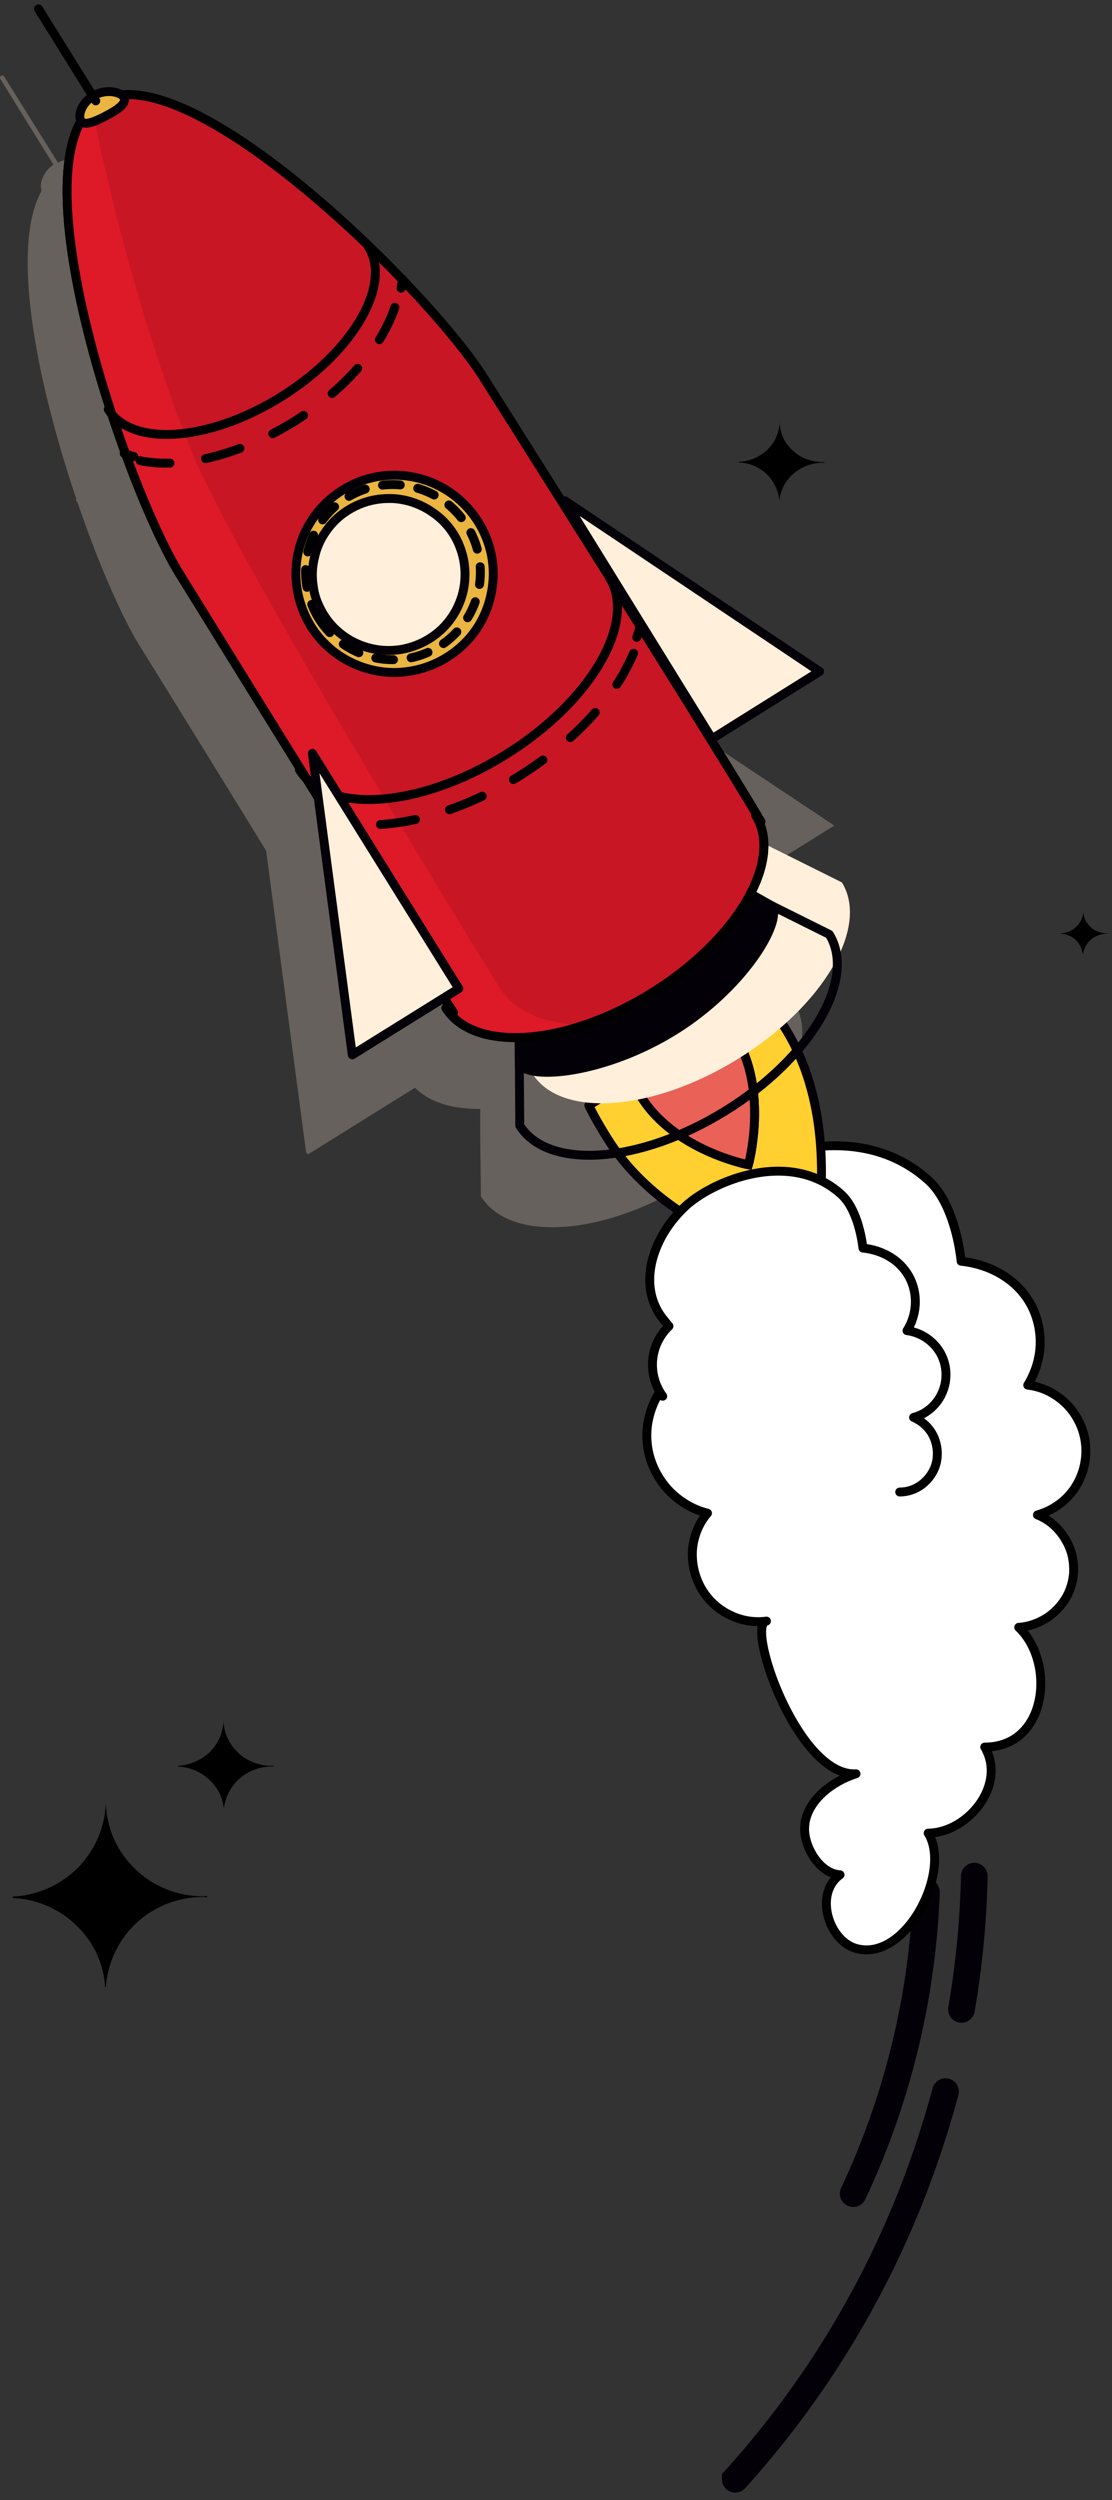 <svg width="125" height="281" fill="none" xmlns="http://www.w3.org/2000/svg"><rect width="100%" height="100%" fill="#333333" stroke="none"/><path d="M108.08 225.857a101.935 101.935 0 001.443-14.977m-26.874 67.789a105.096 105.096 0 0019.19-30.423 110.833 110.833 0 004.446-13.145M95.91 246.568a87.47 87.47 0 008.23-33.894" stroke="#030007" stroke-width="3" stroke-miterlimit="10" stroke-linecap="round"/><path opacity=".25" d="M93.765 92.893c0-.039 0-.078-.039-.117-.039-.039-.039-.078-.078-.078l-28.785-19.15a5204.957 5204.957 0 00-12.988-20.712l-1.521-2.457c-2.964-4.798-11.39-14.158-20.282-21.53-5.305-4.369-14.275-10.921-20.399-10.492-.663-.546-2.028-.663-3.16-.078L.469 8.606c0-.04-.039-.04-.078-.078-.039 0-.039-.04-.078-.04H.195c-.039 0-.078 0-.078.04-.039 0-.039.039-.078.078S0 8.645 0 8.684V8.8c0 .039 0 .078.039.078l5.968 9.634c-.507.35-.936.819-1.17 1.404a2.352 2.352 0 00-.235.741c-.039.273 0 .507.078.78-3.003 5.383-1.053 16.46.586 23.246a132.516 132.516 0 003.315 11.39c-.04.038-.04.078-.04.117 0 .038 0 .078.04.116.039.078.117.157.156.234 2.38 6.982 5.07 13.028 7.02 16.148l1.405 2.262a5978.63 5978.63 0 0112.754 20.672l4.485 33.856c0 .039.04.078.04.117.038.039.038.078.077.078.04 0 .078.039.117.039.04 0 .078 0 .117-.039l11.897-7.411c1.599 1.599 4.095 2.379 7.137 2.379h.195v2.848l.078 6.903c0 .039 0 .078.04.117 1.443 2.301 4.329 3.433 7.995 3.433 4.486 0 10.063-1.717 15.407-5.032 4.68-2.925 8.463-6.592 10.687-10.414 2.223-3.822 2.613-7.372 1.053-9.907-.04-.039-.078-.078-.117-.078l-6.358-3.198-2.301-1.287c1.404-2.848 1.755-5.422 1.014-7.567l12.091-7.528c.04 0 .078-.039.117-.078.04-.039.04.078.078.04z" fill="#FFEFDB"/><path d="M78.943 140.361c1.054-1.911-2.223-4.447-.663-5.812 5.032-4.407 17.747-9.439 26.094-1.872 2.262 2.028 3.354 6.163 3.666 9.088 4.408.468 8.23 3.315 8.815 7.957.273 2.067-.234 4.173-1.326 5.967 1.716.195 3.276 1.015 4.486 2.263 1.17 1.248 1.911 2.886 2.028 4.602a7.598 7.598 0 01-1.326 4.837c-.976 1.404-2.458 2.418-4.096 2.886.156.078.312.117.507.234.78.39 1.443.936 1.989 1.599a6.952 6.952 0 011.249 2.223c.273.819.351 1.677.312 2.536a6.832 6.832 0 01-.702 2.457 6.98 6.98 0 01-2.263 2.496c-.975.624-2.067 1.014-3.198 1.092 4.173 3.979 3.198 13.456-3.822 13.456 2.496 4.252-1.912 9.634-6.358 9.673 2.652 4.252-2.418 14.393-7.996 12.989-3.16-.78-4.875-6.163-1.911-8.308-2.184-.117-3.861-2.847-3.978-4.915-.156-3.12 2.925-5.538 5.772-6.435-6.591.351-12.442-16.85-10.063-17.162a7.133 7.133 0 01-4.29-.78c-1.326-.663-2.418-1.755-3.12-3.042a7.77 7.77 0 01-.898-4.291c.156-1.482.702-2.886 1.677-4.017-1.56-.39-2.964-1.209-4.134-2.34a9.252 9.252 0 01-2.38-4.096 8.808 8.808 0 01.04-4.719 8.981 8.981 0 012.418-4.057c-.429-.468 3.862-.156 3.471-.702-3.12-4.173-2.457-9.439 0-13.807z" fill="#fff" stroke="#000" stroke-linecap="round" stroke-linejoin="round"/><path fill-rule="evenodd" clip-rule="evenodd" d="M85.809 112.005a48.34 48.34 0 012.457 3.588c7.06 11.35 2.808 26.757 2.808 26.757s-15.68-3.003-22.739-14.314c-.78-1.249-1.521-2.497-2.145-3.784l19.619-12.247z" fill="#FFD02F" stroke="#030007" stroke-linecap="round" stroke-linejoin="round"/><path fill-rule="evenodd" clip-rule="evenodd" d="M81.323 114.501c.468.624.897 1.248 1.326 1.95 3.784 6.124 1.482 14.471 1.482 14.471s-8.385-1.599-12.13-7.762c-.429-.663-.78-1.365-1.13-2.067l10.452-6.592z" fill="#fff" stroke="#000" stroke-linecap="round" stroke-linejoin="round"/><path fill-rule="evenodd" clip-rule="evenodd" d="M81.323 114.501c.468.624.897 1.248 1.326 1.95 3.784 6.124 1.482 14.471 1.482 14.471s-8.385-1.599-12.13-7.762c-.429-.663-.78-1.365-1.13-2.067l10.452-6.592z" fill="#EA6157" stroke="#030007" stroke-miterlimit="10"/><path d="M59.767 109.987l.078 10.687c3.16 5.032 13.495 4.291 23.09-1.638 9.595-5.928 14.822-14.821 11.701-19.853l-9.633-4.797" fill="#FFEFDB"/><path d="M58.35 115.827l.078 10.687c3.159 5.032 13.495 4.291 23.09-1.638 9.595-5.928 14.821-14.821 11.701-19.853l-9.634-4.797" stroke="#030007" stroke-linecap="round" stroke-linejoin="round"/><path d="M58.35 116.608l.039 3.003c1.17 1.872 9.712 1.014 17.434-3.784 7.723-4.797 12.13-12.13 10.96-14.002l-2.886-1.638" fill="#030007"/><path d="M58.35 116.608l.039 3.003c1.17 1.872 9.712 1.014 17.434-3.784 7.723-4.797 12.13-12.13 10.96-14.002l-2.886-1.638" stroke="#030007" stroke-miterlimit="10"/><path fill-rule="evenodd" clip-rule="evenodd" d="M50.978 113.799c-6.006-9.127-30.033-48.092-30.774-49.262-6.046-9.712-18.878-47-9.127-53.045 9.751-6.046 37.249 21.296 43.294 30.97.78 1.247 25.431 40.173 31.165 49.885" fill="#C81624"/><path d="M50.978 113.799c-6.006-9.127-30.033-48.092-30.774-49.262-6.046-9.712-18.878-47-9.127-53.045 9.751-6.046 37.249 21.296 43.294 30.97.78 1.247 25.431 40.173 31.165 49.885" stroke="#000" stroke-linecap="round" stroke-linejoin="round"/><path fill-rule="evenodd" clip-rule="evenodd" d="M34.947 70.388a11.008 11.008 0 004.837 4.212c1.99.897 4.212 1.21 6.397.82 2.145-.352 4.173-1.366 5.772-2.848a10.756 10.756 0 003.198-5.578 10.846 10.846 0 00-.429-6.396 11.286 11.286 0 00-3.939-5.11 11.074 11.074 0 00-6.084-2.067 10.854 10.854 0 00-6.202 1.677c-2.496 1.56-4.29 4.018-4.954 6.904-.663 2.886-.117 5.89 1.404 8.386z" fill="#EBB541" stroke="#030007" stroke-linecap="round" stroke-linejoin="round"/><path d="M35.844 69.53a9.747 9.747 0 004.29 3.744c1.756.82 3.745 1.053 5.657.741A9.778 9.778 0 0050.9 71.48c1.404-1.326 2.418-3.042 2.847-4.954a9.812 9.812 0 00-.39-5.694 9.99 9.99 0 00-3.471-4.525 10.044 10.044 0 00-5.422-1.833c-1.95-.078-3.861.468-5.5 1.482-2.222 1.365-3.783 3.589-4.368 6.085a10.038 10.038 0 001.248 7.489z" stroke="#000" stroke-linecap="round" stroke-linejoin="round" stroke-dasharray="2 2"/><path fill-rule="evenodd" clip-rule="evenodd" d="M36.366 69.062a8.485 8.485 0 003.745 3.276 8.662 8.662 0 004.953.663 8.828 8.828 0 004.486-2.184 8.589 8.589 0 002.496-4.29 8.578 8.578 0 00-.312-4.954 8.213 8.213 0 00-3.043-3.94c-1.365-.975-3.042-1.56-4.719-1.599-1.716-.039-3.354.39-4.797 1.288a8.136 8.136 0 00-2.458 2.3 7.952 7.952 0 00-1.365 3.043 8.091 8.091 0 00-.117 3.354c.117 1.014.546 2.068 1.131 3.043z" fill="#FFEFDB" stroke="#030007" stroke-linecap="round" stroke-linejoin="round"/><path fill-rule="evenodd" clip-rule="evenodd" d="M50.12 113.292c3.16 5.032 13.535 4.291 23.13-1.677 9.633-5.968 14.86-14.9 11.7-19.97" fill="#C81624"/><path d="M50.12 113.292c3.16 5.032 13.535 4.291 23.13-1.677 9.633-5.968 14.86-14.9 11.7-19.97" stroke="#000" stroke-linecap="round" stroke-linejoin="round"/><path opacity=".4" fill-rule="evenodd" clip-rule="evenodd" d="M20.204 64.654c-5.929-9.478-18.215-45.127-9.868-52.577 0 0 3.861 20.555 11.272 38.809 4.915 12.091 32.373 56.634 34.48 60.027 3.51 5.655 12.325 3.51 6.942 4.992-9.4 2.497-12.052-1.872-12.052-1.872-5.968-9.205-30.033-48.248-30.774-49.379z" fill="#FF1E2F"/><path d="M71.923 70.583l-.35 1.053" stroke="#000" stroke-linecap="round" stroke-linejoin="round"/><path d="M71.221 73.43c-.35.82-.78 1.638-1.209 2.418-2.457 4.174-6.592 8.23-11.662 11.39-5.11 3.159-10.531 5.07-15.367 5.421-.547.04-1.054.078-1.56.078-.664 0-1.327-.039-1.99-.117" stroke="#000" stroke-linecap="round" stroke-linejoin="round" stroke-dasharray="3.98 3.98"/><path d="M38.302 92.737c-.352-.117-.703-.234-1.093-.351m-3.549-5.851c3.16 5.032 13.535 4.29 23.13-1.677 9.633-5.967 14.86-14.938 11.7-19.97m-18.37 48.404c3.16 5.032 13.535 4.291 23.13-1.677 9.633-5.968 14.86-14.9 11.7-19.97m-39.745-60.3c0 .351-.078.702-.117 1.053" stroke="#000" stroke-linecap="round" stroke-linejoin="round"/><path d="M44.386 34.543c-.35 1.053-.858 2.107-1.404 3.082-2.106 3.588-5.617 7.06-9.907 9.75-4.29 2.653-8.932 4.33-13.066 4.642-.468.04-.897.04-1.365.04a14.46 14.46 0 01-2.887-.274" stroke="#000" stroke-linecap="round" stroke-linejoin="round" stroke-dasharray="4.04 4.04"/><path d="M15.056 51.315a36.82 36.82 0 01-1.093-.351M12.17 46.01c2.652 4.252 11.35 3.628 19.423-1.404 8.074-5.031 12.482-12.559 9.83-16.85" stroke="#000" stroke-linecap="round" stroke-linejoin="round"/><path d="M50.978 113.799c-6.006-9.127-30.033-48.092-30.774-49.262-6.046-9.712-18.878-47-9.127-53.045 9.751-6.046 37.249 21.296 43.294 30.97.78 1.247 25.431 40.173 31.165 49.885" stroke="#000" stroke-linecap="round" stroke-linejoin="round"/><path fill-rule="evenodd" clip-rule="evenodd" d="M80.04 83.041l12.091-7.567-28.629-19.19L80.04 83.041zm-28.467 28.077l-11.974 7.45-4.486-33.894 16.46 26.444z" fill="#FFEFDB" stroke="#030007" stroke-linecap="round" stroke-linejoin="round"/><path d="M74.498 156.937a6.027 6.027 0 01-1.132-4.056 6.01 6.01 0 011.834-3.822c-.273-.312-.546-.663-.82-1.014-2.028-2.77-1.56-6.28.079-9.205.702-1.248 1.638-2.38 2.69-3.355 3.355-2.964 11.819-6.279 17.397-1.248 1.52 1.365 2.223 4.096 2.457 6.046 2.964.312 5.46 2.223 5.85 5.304a6.16 6.16 0 01-.897 3.979 5.072 5.072 0 013.004 1.521 4.86 4.86 0 011.365 3.081 5.052 5.052 0 01-.897 3.237c-.663.937-1.639 1.639-2.731 1.912.117.039.234.078.312.156a4.278 4.278 0 011.951 2.028 4.62 4.62 0 01.312 2.808c-.195.936-.741 1.794-1.483 2.418a4.12 4.12 0 01-2.652.976" fill="#fff"/><path d="M74.498 156.937a6.027 6.027 0 01-1.132-4.056 6.01 6.01 0 011.834-3.822c-.273-.312-.546-.663-.82-1.014-2.028-2.77-1.56-6.28.079-9.205.702-1.248 1.638-2.38 2.69-3.355 3.355-2.964 11.819-6.279 17.397-1.248 1.52 1.365 2.223 4.096 2.457 6.046 2.964.312 5.46 2.223 5.85 5.304a6.16 6.16 0 01-.897 3.979 5.072 5.072 0 013.004 1.521 4.86 4.86 0 011.365 3.081 5.052 5.052 0 01-.897 3.237c-.663.937-1.639 1.639-2.731 1.912.117.039.234.078.312.156a4.278 4.278 0 011.951 2.028 4.62 4.62 0 01.312 2.808c-.195.936-.741 1.794-1.483 2.418a4.12 4.12 0 01-2.652.976" stroke="#000" stroke-linecap="round" stroke-linejoin="round"/><path d="M9.088 13.56c.351.623 1.521.155 2.848-.547 1.326-.702 2.34-1.404 1.989-2.067-.351-.624-1.99-.975-3.316-.234-1.326.702-1.91 2.184-1.52 2.847z" fill="#EBB541" stroke="#030007" stroke-linecap="round" stroke-linejoin="round"/><path d="M10.765 11.336L4.329 1" stroke="#000" stroke-linecap="round" stroke-linejoin="round"/><path d="M11.818 223.361h.078a10.98 10.98 0 013.432-7.216 11.08 11.08 0 017.489-2.925c.156 0 .312 0 .468.039v-.156c-.156 0-.312.039-.468.039-1.443 0-2.847-.273-4.173-.819a10.816 10.816 0 01-3.55-2.34c-1.014-1.014-1.833-2.185-2.379-3.511a10.85 10.85 0 01-.82-4.134c0 2.769-1.091 5.46-3.041 7.489-1.95 2.028-4.603 3.198-7.411 3.354v.156a10.85 10.85 0 017.138 3.081 10.38 10.38 0 013.237 6.943zm13.339-19.97c.117-1.287.741-2.535 1.716-3.432a5.515 5.515 0 013.667-1.404h.234v-.078h-.234a5.389 5.389 0 01-2.067-.391c-.663-.273-1.248-.624-1.756-1.131a5.434 5.434 0 01-1.17-1.677 4.883 4.883 0 01-.429-1.95c0 1.326-.546 2.574-1.482 3.549-.936.936-2.262 1.522-3.627 1.6v.078c1.326.078 2.574.585 3.51 1.482.975.897 1.56 2.067 1.638 3.354zM87.603 56.307a4.632 4.632 0 011.56-3.042 5.06 5.06 0 013.316-1.248h.195v-.078h-.196a5.3 5.3 0 01-1.872-.351 4.692 4.692 0 01-1.56-1.014 4.311 4.311 0 01-1.053-1.482 4.548 4.548 0 01-.351-1.755c0 1.17-.468 2.3-1.326 3.159A4.842 4.842 0 0183.04 51.9v.078a4.816 4.816 0 013.159 1.326c.819.82 1.326 1.872 1.404 3.003zm34.128 51.056a2.694 2.694 0 01.858-1.716c.507-.429 1.17-.702 1.833-.702h.117v-.039h-.117a2.93 2.93 0 01-1.014-.195 2.479 2.479 0 01-.858-.546 3.123 3.123 0 01-.585-.819 2.893 2.893 0 01-.195-.975c0 .663-.273 1.287-.741 1.755-.468.468-1.131.78-1.833.78v.039c.663.039 1.287.273 1.755.741.468.468.702 1.053.78 1.677z" fill="#000"/></svg>